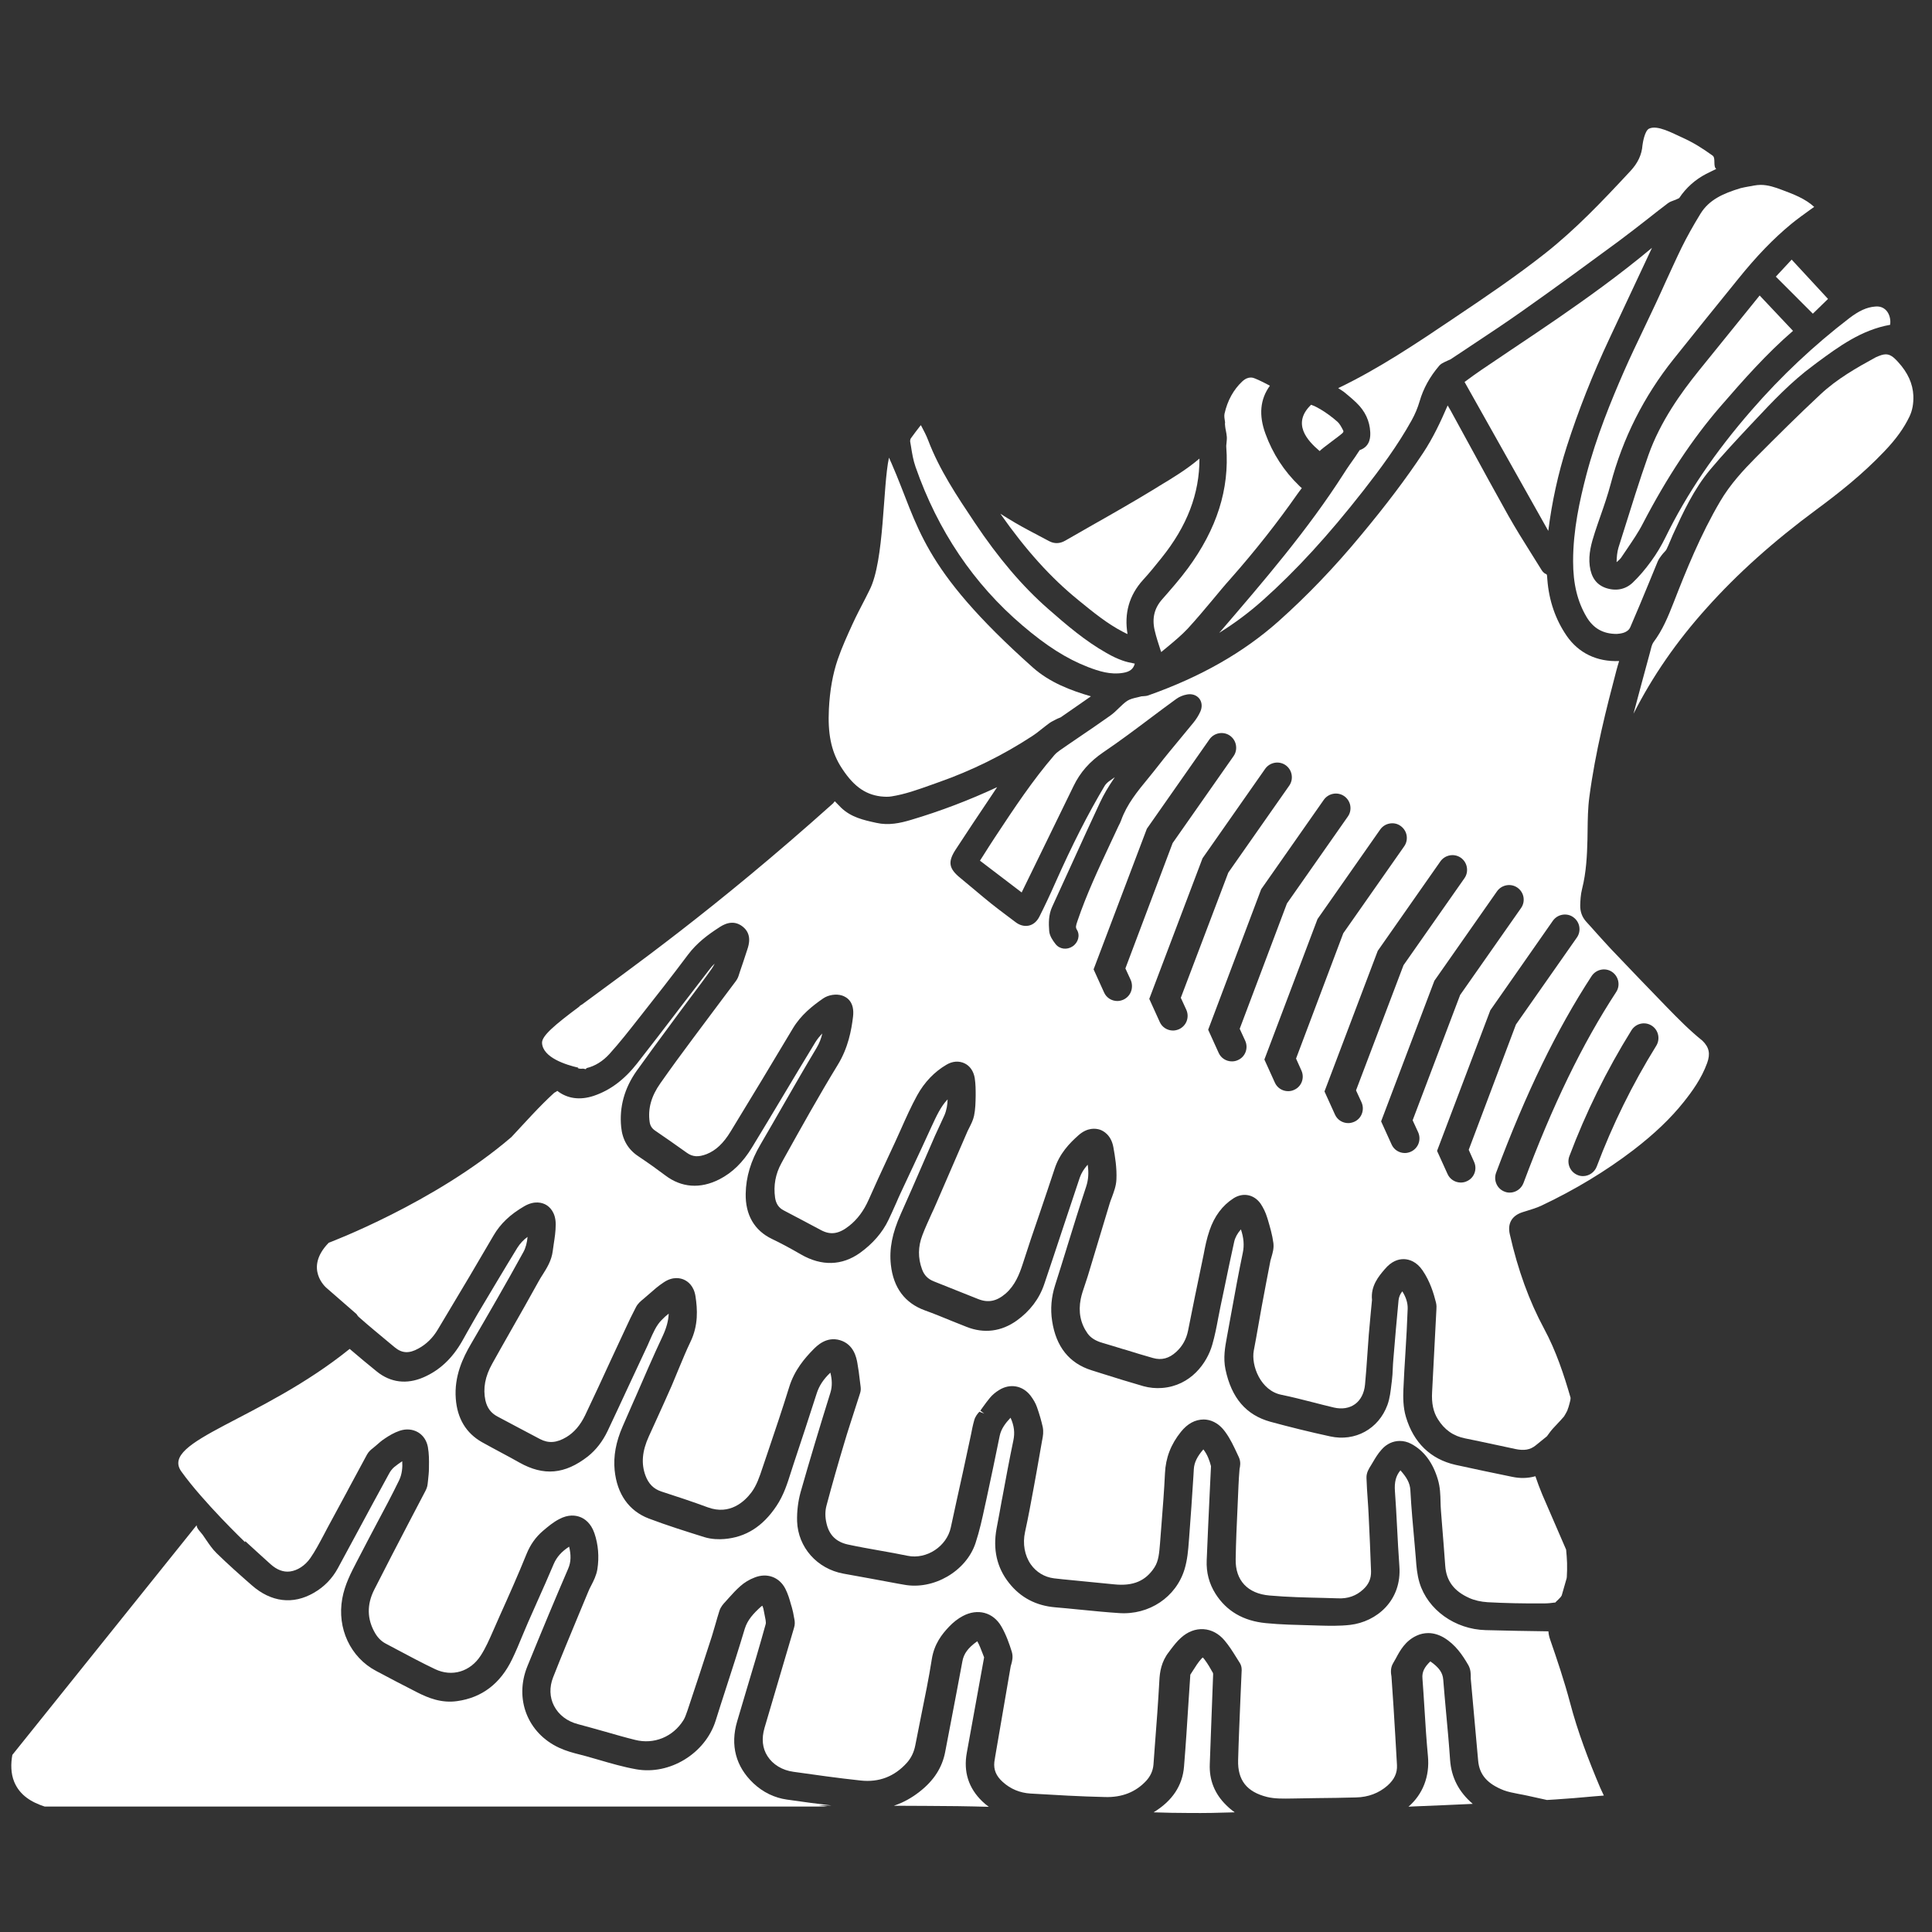 <?xml version="1.0" encoding="utf-8"?>
<!-- Generator: Adobe Illustrator 25.4.1, SVG Export Plug-In . SVG Version: 6.00 Build 0)  -->
<svg version="1.1" id="Layer_1" xmlns="http://www.w3.org/2000/svg" xmlns:xlink="http://www.w3.org/1999/xlink" x="0px" y="0px"
	 viewBox="0 0 144 144" style="enable-background:new 0 0 144 144;" xml:space="preserve">
<rect x="0" y="0" width="144" height="144" fill="#333333" stroke="none"/>
<style type="text/css">
	.st0{fill:#FFFFFF;}
</style>
<g>
	<path class="st0" d="M65.65,59.36c0.29,0.03,0.56,0.04,0.79,0c1.02-0.16,1.96-0.5,2.97-0.86l0.56-0.2c2.42-0.85,4.77-2,6.97-3.44
		c0.26-0.17,0.5-0.36,0.75-0.56c0.17-0.14,0.35-0.27,0.52-0.4c0.14-0.1,0.29-0.17,0.44-0.25l0.12-0.06
		c0.05-0.03,0.11-0.05,0.16-0.07c0.04-0.02,0.09-0.04,0.12-0.05c0.76-0.52,1.51-1.05,2.26-1.57c-1.51-0.44-3.07-1.03-4.33-2.15
		c-8.43-7.52-8.47-10.5-10.52-15.19l-0.2-0.45c-0.47,2.13-0.33,7.68-1.45,9.87L64.5,44.6c-0.33,0.64-0.67,1.28-0.97,1.94
		c-0.38,0.83-0.78,1.71-1.09,2.61c-0.37,1.08-0.59,2.3-0.66,3.72c-0.09,1.79,0.17,3.08,0.84,4.19
		C63.52,58.52,64.42,59.21,65.65,59.36z"/>
	<path class="st0" d="M80.34,44.7l0.12,0.1c1.02,0.83,2.07,1.69,3.25,2.3c0.11,0.06,0.22,0.11,0.33,0.16
		c-0.26-1.54,0.12-2.89,1.15-4.03c0.48-0.52,0.93-1.08,1.37-1.63c1.92-2.38,2.85-4.81,2.84-7.42c-0.94,0.8-1.96,1.42-2.96,2.02
		l-0.37,0.23c-1.54,0.94-3.13,1.85-4.67,2.72c-0.67,0.38-1.34,0.77-2.01,1.15c-0.4,0.23-0.81,0.24-1.2,0.03l-0.72-0.38
		c-0.6-0.32-1.2-0.63-1.78-0.97v0c-0.38-0.22-0.75-0.45-1.13-0.69C76.46,41,78.32,43.06,80.34,44.7z"/>
	<path class="st0" d="M91.32,31.81c0.01,0.1,0.03,0.19,0.05,0.29c0.03,0.16,0.06,0.31,0.07,0.47c0.01,0.14-0.01,0.28-0.02,0.42
		c-0.01,0.12-0.03,0.23-0.02,0.34c0.24,3.13-0.7,6.09-2.87,9.04c-0.6,0.81-1.26,1.56-1.9,2.29c-0.6,0.67-0.78,1.44-0.56,2.35
		c0.11,0.48,0.27,0.95,0.42,1.42c0.02,0.06,0.04,0.11,0.06,0.17c0.15-0.13,0.31-0.26,0.46-0.38c0.52-0.43,1.06-0.88,1.52-1.37
		c0.63-0.69,1.25-1.42,1.84-2.13c0.45-0.54,0.89-1.08,1.36-1.6c1.82-2.06,3.48-4.17,4.95-6.27c0.11-0.16,0.23-0.31,0.35-0.47
		c-0.07-0.06-0.14-0.11-0.2-0.18c-1.13-1.09-1.97-2.39-2.51-3.87c-0.51-1.39-0.4-2.57,0.33-3.58l-0.07-0.04
		c-0.35-0.18-0.69-0.36-1.04-0.5c-0.09-0.04-0.19-0.07-0.32-0.07c-0.18,0-0.39,0.07-0.63,0.29c-0.65,0.61-1.1,1.42-1.32,2.4
		c-0.04,0.18,0,0.4,0.04,0.65C91.29,31.59,91.31,31.7,91.32,31.81z"/>
	<path class="st0" d="M58.65,134.13c-0.93-0.13-1.79-0.55-2.5-1.22c-1.31-1.24-1.73-2.83-1.21-4.6c0.23-0.79,0.47-1.58,0.7-2.36
		c0.49-1.62,0.98-3.27,1.43-4.9c0.04-0.13-0.03-0.45-0.08-0.68c-0.03-0.16-0.06-0.31-0.09-0.46c-0.01-0.05-0.04-0.13-0.08-0.23
		c-0.03,0.02-0.06,0.04-0.09,0.06c-0.59,0.53-1.02,1.01-1.22,1.66c-0.44,1.47-0.91,2.94-1.39,4.41c-0.26,0.81-0.53,1.63-0.78,2.44
		c-0.77,2.45-3.43,4.07-5.93,3.62c-0.95-0.17-1.88-0.44-2.77-0.7c-0.34-0.1-0.66-0.19-0.98-0.28l-0.42-0.11
		c-0.52-0.13-1.04-0.27-1.56-0.51c-2.36-1.09-3.36-3.65-2.37-6.08c1.1-2.7,2.09-5.07,3.03-7.25c0.24-0.54,0.22-1.07,0.08-1.66
		c-0.56,0.36-0.92,0.77-1.14,1.27c-0.4,0.94-0.81,1.88-1.23,2.81c-0.23,0.53-0.47,1.06-0.7,1.58c-0.13,0.31-0.26,0.62-0.39,0.92
		c-0.27,0.65-0.51,1.24-0.79,1.81c-0.87,1.81-2.24,2.86-4.09,3.12c-1.18,0.17-2.18-0.24-3-0.66c-1.02-0.52-2.04-1.05-3.05-1.59
		c-1.91-1.01-2.92-3.17-2.52-5.39c0.19-1.05,0.65-1.92,1.09-2.77l0.23-0.44c0.39-0.76,0.79-1.51,1.19-2.27
		c0.6-1.12,1.19-2.23,1.73-3.34c0.22-0.46,0.26-0.98,0.23-1.42c-0.22,0.15-0.42,0.29-0.6,0.44c-0.14,0.12-0.29,0.3-0.41,0.54
		c-0.8,1.46-1.59,2.92-2.38,4.39l-1.41,2.61c-0.42,0.77-1.02,1.39-1.79,1.83c-1.55,0.9-3.19,0.7-4.63-0.57
		c-0.87-0.76-1.76-1.55-2.61-2.38c-0.33-0.32-0.58-0.7-0.8-1.02c-0.1-0.15-0.17-0.25-0.24-0.35c-0.16-0.22-0.45-0.47-0.45-0.71
		c0,0,0,0.01-0.01,0.01l0.01-0.02l-0.26,0.32c-0.02,0.03-0.05,0.06-0.07,0.09L0.92,130.8c-0.12,0.66-0.12,1.38,0.14,2.01
		c0.42,1.01,1.29,1.52,2.27,1.84h58.36L61,134.56c0.33,0,0.65,0.01,0.98,0.01C60.93,134.45,59.85,134.3,58.65,134.13z"/>
	<path class="st0" d="M90.17,131.48l0.1-2.71c0.05-1.33,0.1-2.65,0.15-3.98c0-0.05-0.01-0.08-0.01-0.09
		c-0.18-0.33-0.39-0.69-0.63-1.01c-0.05-0.07-0.1-0.12-0.13-0.15c-0.03,0.02-0.07,0.05-0.11,0.1c-0.23,0.25-0.43,0.57-0.64,0.9
		l-0.18,0.28l-0.14,2.11c-0.1,1.58-0.2,3.16-0.33,4.74c-0.11,1.41-0.87,2.56-2.27,3.41c0.87,0.03,1.77,0.05,2.69,0.05
		c1.11,0.01,2.2-0.01,3.36-0.05c-0.23-0.16-0.44-0.34-0.64-0.54C90.54,133.71,90.12,132.68,90.17,131.48z"/>
	<path class="st0" d="M72.06,130.64l1.29-7.11l-0.1-0.26c-0.13-0.34-0.25-0.66-0.41-0.94c-0.69,0.49-1.01,0.93-1.11,1.5
		c-0.29,1.55-0.58,3.1-0.88,4.65l-0.4,2.09c-0.22,1.17-0.85,2.15-1.92,2.98c-0.61,0.48-1.25,0.82-1.91,1.04
		c1.59,0.01,3.17,0.01,4.76,0.03c0.77,0.01,1.55,0.03,2.32,0.05c-0.17-0.12-0.33-0.26-0.48-0.4
		C72.19,133.28,71.8,132.06,72.06,130.64z"/>
	<path class="st0" d="M108.08,131.16c-0.08-1.18-0.19-2.37-0.3-3.55c-0.07-0.81-0.15-1.62-0.21-2.42c-0.04-0.52-0.31-0.9-0.96-1.36
		c-0.45,0.43-0.63,0.8-0.59,1.26c0.06,0.75,0.1,1.49,0.15,2.24c0.07,1.19,0.15,2.39,0.26,3.57c0.14,1.5-0.38,2.83-1.45,3.76
		l0.4-0.02c1.46-0.06,2.93-0.12,4.39-0.19C108.73,133.56,108.17,132.48,108.08,131.16z"/>
	<path class="st0" d="M131.15,22.03l-1.27,1.57c-1.1,1.36-2.2,2.72-3.3,4.08c-1.26,1.57-2.82,3.71-3.72,6.25
		c-0.68,1.92-1.29,3.9-1.89,5.81l-0.34,1.08c-0.1,0.33-0.13,0.71-0.14,1.08c0.17-0.14,0.31-0.27,0.39-0.41l0.4-0.59
		c0.41-0.61,0.84-1.23,1.17-1.88c1.8-3.46,3.69-6.3,5.75-8.69c1.74-2.01,3.46-3.96,5.44-5.67l-2.49-2.64
		C131.15,22.02,131.15,22.03,131.15,22.03z"/>
	<polygon class="st0" points="136.25,22.28 133.54,19.35 132.36,20.62 135.12,23.38 	"/>
	<path class="st0" d="M101.1,30.02c0.65,0.62,0.99,1.36,1.03,2.19c0.01,0.26,0.05,1.06-0.79,1.34l-0.33,0.5
		c-0.29,0.41-0.59,0.83-0.86,1.26c-2.68,4.19-5.96,8-9.12,11.68l-0.1,0.11c-0.02,0.03-0.04,0.05-0.06,0.07
		c1.19-0.74,2.25-1.54,3.24-2.42c2.5-2.23,4.89-4.84,7.52-8.2c1.24-1.59,2.53-3.32,3.59-5.23c0.25-0.45,0.45-0.93,0.59-1.41
		c0.28-0.96,0.76-1.83,1.46-2.65c0.12-0.14,0.27-0.21,0.39-0.27c0.14-0.07,0.21-0.1,0.28-0.13c0.07-0.03,0.13-0.05,0.18-0.08
		l1.49-0.99c1.28-0.85,2.6-1.72,3.87-2.62c2.57-1.81,5.07-3.65,7.19-5.21c0.74-0.55,1.47-1.12,2.2-1.69
		c0.47-0.37,0.95-0.75,1.43-1.11c0.14-0.11,0.31-0.17,0.45-0.22c0.06-0.02,0.12-0.04,0.18-0.07l0.11-0.05
		c0.04-0.02,0.1-0.04,0.12-0.06c0.51-0.77,1.2-1.38,2.01-1.8c0.24-0.12,0.48-0.24,0.75-0.37c-0.26-0.18-0.02-0.81-0.27-0.99
		c-0.79-0.57-1.43-0.97-2.29-1.36c-0.7-0.31-1.83-0.95-2.45-0.65c-0.33,0.16-0.47,1.08-0.49,1.24c-0.05,0.69-0.34,1.32-0.9,1.92
		c-2.13,2.29-4.07,4.33-6.36,6.14c-2.16,1.7-4.46,3.26-6.7,4.76l-0.16,0.11c-2.72,1.83-5.53,3.72-8.56,5.17
		c0.15,0.09,0.3,0.19,0.44,0.29C100.5,29.48,100.82,29.75,101.1,30.02z"/>
	<path class="st0" d="M98.36,33.62c0.18-0.21,1.5-1.14,1.7-1.34c0.09-0.09,0.08-0.14,0.05-0.2c-0.14-0.28-0.27-0.51-0.43-0.65
		c-0.42-0.37-0.85-0.68-1.27-0.93h0c-0.22-0.13-0.45-0.25-0.69-0.33C96.29,31.55,97.4,32.81,98.36,33.62z"/>
	<path class="st0" d="M123.13,18.47c-2.45,2.05-5,3.86-7,5.24c-1.14,0.79-2.3,1.56-3.46,2.34c-0.75,0.5-1.49,1-2.24,1.51
		c-0.37,0.25-0.74,0.52-1.08,0.77l-0.19,0.14l6.24,11.1c0.27-2.15,0.73-4.26,1.38-6.29c0.86-2.68,1.93-5.39,3.19-8.07
		C121.03,22.96,122.08,20.72,123.13,18.47z"/>
	<path class="st0" d="M68.24,34.8c1.66,4.76,4.34,8.73,7.97,11.82c1.78,1.52,3.29,2.48,4.89,3.1c0.81,0.31,1.68,0.59,2.61,0.43
		c0.5-0.08,0.77-0.29,0.87-0.69c-0.02,0-0.04-0.01-0.06-0.01c-0.3-0.06-0.59-0.12-0.86-0.22c-0.37-0.13-0.76-0.31-1.19-0.56
		c-1.59-0.9-2.96-2.07-4.35-3.29c-1.92-1.68-3.71-3.79-5.48-6.44c-1.31-1.96-2.63-3.93-3.47-6.15c-0.13-0.34-0.31-0.68-0.5-1.04
		c-0.01-0.02-0.02-0.04-0.04-0.06c-0.26,0.34-0.51,0.65-0.74,0.98c-0.04,0.06-0.06,0.18-0.05,0.25l0.06,0.35
		C67.98,33.79,68.07,34.32,68.24,34.8z"/>
	<path class="st0" d="M141.48,26.99c-0.36-0.4-0.61-0.58-0.93-0.58c-0.2,0-0.43,0.08-0.74,0.22c-1.43,0.78-2.89,1.61-4.12,2.76
		c-1.65,1.54-3.24,3.12-4.86,4.75c-0.87,0.88-1.87,1.95-2.62,3.23c-1.46,2.48-2.55,5.18-3.46,7.52c-0.43,1.1-0.84,2.09-1.52,2.99
		c-0.05,0.07-0.09,0.17-0.13,0.29l-0.12,0.46c-0.41,1.52-0.83,3.05-1.23,4.57c1.41-2.78,3.2-5.38,5.46-7.89
		c2.29-2.56,4.97-4.96,8.19-7.34c1.57-1.16,3.4-2.59,5.04-4.32c0.9-0.94,1.47-1.75,1.88-2.6c0.22-0.46,0.31-0.97,0.29-1.56
		C142.57,28.6,142.2,27.78,141.48,26.99z"/>
	<path class="st0" d="M126.75,15.92c-0.57,0.93-1.03,1.76-1.41,2.53c-0.41,0.84-0.79,1.69-1.18,2.53c-0.24,0.54-0.49,1.08-0.74,1.62
		c-0.29,0.62-0.59,1.24-0.88,1.86c-0.51,1.07-1.04,2.17-1.52,3.27c-0.9,2.06-2.03,4.79-2.79,7.69c-0.48,1.85-0.98,4.06-0.98,6.41
		c0,1.68,0.32,3,1,4.15c0.51,0.86,1.24,1.27,2.25,1.27c0.26-0.02,0.83-0.06,1.02-0.52c0.47-1.08,0.92-2.17,1.37-3.26
		c0.22-0.54,0.45-1.09,0.67-1.63c0.08-0.18,0.19-0.33,0.3-0.47c0.07-0.09,0.13-0.16,0.19-0.22c0.07-0.07,0.13-0.14,0.16-0.2
		c0.1-0.2,0.19-0.42,0.28-0.63c0.07-0.16,0.13-0.31,0.2-0.47c0.76-1.66,1.55-3.38,2.78-4.85c0.94-1.12,1.94-2.19,2.96-3.28
		l0.34-0.36c1.35-1.44,2.75-2.92,4.38-4.12l0.25-0.19c1.64-1.21,3.33-2.46,5.48-2.84c0.06-0.39-0.05-0.8-0.28-1.06
		c-0.21-0.23-0.49-0.34-0.85-0.3c-0.62,0.05-1.2,0.32-1.92,0.87c-2.62,2.01-5.06,4.3-7.25,6.82c-2.74,3.14-4.85,6.25-6.45,9.52
		c-0.3,0.61-0.65,1.2-1.05,1.75c-0.47,0.65-0.93,1.18-1.39,1.62c-0.55,0.52-1.28,0.65-2.04,0.38c-0.67-0.25-1.05-0.78-1.16-1.63
		c-0.11-0.87,0.12-1.69,0.39-2.52c0.13-0.41,0.28-0.82,0.42-1.23c0.27-0.77,0.54-1.56,0.75-2.35c0.9-3.42,2.48-6.54,4.67-9.29
		c1.6-2,3.2-3.99,4.81-5.97c1.4-1.74,2.66-3.04,3.97-4.12c0.45-0.37,0.94-0.72,1.41-1.06c0.1-0.07,0.21-0.15,0.31-0.22
		c-0.69-0.63-1.56-0.95-2.41-1.27c-0.5-0.19-1.03-0.37-1.58-0.37c-0.16,0-0.33,0.02-0.5,0.05c-0.13,0.03-0.26,0.05-0.39,0.07
		c-0.2,0.04-0.4,0.07-0.59,0.12h0C128.42,14.42,127.39,14.89,126.75,15.92z"/>
	<path class="st0" d="M124.24,75.07c-1.4-1.44-2.79-2.89-4.17-4.34c-0.35-0.37-0.69-0.76-1.04-1.14c-0.27-0.3-0.53-0.6-0.8-0.89
		c-0.31-0.34-0.46-0.75-0.45-1.23c0.01-0.34,0.03-0.79,0.14-1.22c0.31-1.22,0.37-2.49,0.4-3.68l0.01-0.68
		c0.01-0.81,0.02-1.66,0.13-2.48c0.44-3.36,1.28-6.64,2.02-9.45c0.06-0.23,0.13-0.46,0.2-0.69c-1.65,0.07-3.02-0.59-3.91-1.88
		c-0.83-1.21-1.32-2.62-1.44-4.19l-0.01-0.13c-0.01-0.25-0.03-0.26-0.1-0.29c-0.2-0.08-0.3-0.26-0.38-0.39
		c-0.25-0.41-0.49-0.79-0.73-1.17c-0.57-0.9-1.15-1.84-1.69-2.79c-0.98-1.75-1.94-3.51-2.9-5.27c-0.47-0.86-0.94-1.72-1.41-2.58
		c-0.07-0.12-0.14-0.24-0.21-0.36c-0.53,1.23-1.09,2.42-1.83,3.54c-1.26,1.9-2.73,3.85-4.62,6.12c-2.01,2.43-4.03,4.53-6.16,6.43
		c-2.62,2.33-5.8,4.14-9.7,5.52c-0.13,0.05-0.26,0.05-0.36,0.06c-0.06,0-0.11,0.01-0.15,0.01c-0.11,0.03-0.22,0.05-0.32,0.08
		c-0.28,0.06-0.54,0.13-0.73,0.25c-0.22,0.14-0.42,0.34-0.63,0.54c-0.2,0.2-0.41,0.4-0.65,0.57c-0.8,0.57-1.61,1.12-2.42,1.67
		c-0.45,0.31-0.9,0.61-1.34,0.92c-0.16,0.11-0.31,0.24-0.42,0.37c-1.6,1.86-2.95,3.89-4.44,6.15c-0.28,0.43-0.56,0.86-0.84,1.31
		l-0.25,0.39l3.11,2.37c0.03-0.06,0.05-0.12,0.08-0.17l1.24-2.54c0.85-1.74,1.7-3.49,2.55-5.23c0.49-1.01,1.19-1.81,2.2-2.5
		c1.23-0.83,2.44-1.74,3.61-2.62c0.61-0.46,1.23-0.92,1.85-1.37c0.22-0.16,0.51-0.28,0.81-0.33c0.36-0.06,0.69,0.05,0.9,0.31
		c0.2,0.26,0.23,0.62,0.08,0.96c-0.13,0.29-0.3,0.56-0.5,0.81c-0.34,0.42-0.69,0.83-1.03,1.25c-0.54,0.65-1.08,1.3-1.6,1.97
		c-0.23,0.3-0.48,0.6-0.72,0.9c-0.84,1.02-1.63,1.98-2.06,3.19c-0.05,0.14-0.12,0.28-0.19,0.41l-0.65,1.39
		c-0.86,1.84-1.75,3.74-2.41,5.69c-0.13,0.37-0.15,0.48-0.05,0.65c0.26,0.41,0.11,0.97-0.32,1.25c-0.42,0.28-0.97,0.21-1.27-0.18
		c-0.22-0.28-0.44-0.61-0.47-0.97c-0.04-0.56-0.06-1.2,0.23-1.82c0.52-1.13,1.03-2.26,1.55-3.39c0.66-1.45,1.32-2.9,2-4.35
		c0.28-0.6,0.63-1.2,1.07-1.84c0.01-0.02,0.03-0.04,0.04-0.06c-0.15,0.1-0.29,0.21-0.44,0.31c-0.13,0.1-0.25,0.22-0.32,0.34
		c-1.25,2.1-2.41,4.38-3.66,7.19c-0.42,0.95-0.81,1.78-1.2,2.55c-0.18,0.36-0.46,0.6-0.79,0.67c-0.33,0.07-0.68-0.02-0.99-0.26
		c-0.23-0.18-0.46-0.35-0.69-0.52c-0.38-0.28-0.75-0.57-1.12-0.86c-0.43-0.35-0.86-0.7-1.28-1.06c-0.34-0.28-0.67-0.56-1.01-0.84
		c-0.88-0.71-0.96-1.21-0.36-2.13c0.83-1.28,1.68-2.54,2.53-3.81l0.56-0.84c-2.08,0.97-4.23,1.79-6.42,2.44
		c-0.8,0.24-1.67,0.43-2.59,0.22c-0.97-0.21-1.88-0.42-2.62-1.13c-0.16-0.16-0.31-0.32-0.47-0.48l-0.13,0.16
		c-8.92,7.99-15.27,12.43-18.71,14.99c-0.05,0.03-0.11,0.06-0.16,0.1c-0.01,0.01-0.03,0.03-0.05,0.06c-1.85,1.38-2.8,2.19-2.77,2.71
		c0.06,1.09,1.79,1.63,2.71,1.84c-0.02,0.01-0.04,0.02-0.05,0.03c0.1,0.05,0.24,0.06,0.4,0.04c0.12,0.02,0.2,0.04,0.2,0.04
		l0.06-0.08c0.63-0.15,1.21-0.51,1.71-1.06c0.76-0.84,1.47-1.75,2.17-2.64l0.19-0.24c1.06-1.34,2.29-2.91,3.48-4.5
		c0.68-0.91,1.54-1.53,2.28-2.01c0.31-0.21,1.05-0.69,1.8-0.1c0.72,0.56,0.46,1.37,0.36,1.68c-0.19,0.59-0.37,1.13-0.56,1.68
		l-0.11,0.34c-0.05,0.14-0.12,0.27-0.22,0.4l-1.05,1.4c-0.7,0.93-1.4,1.87-2.1,2.81c-0.83,1.11-1.65,2.23-2.45,3.37
		c-0.68,0.96-0.94,1.9-0.8,2.88c0.04,0.28,0.16,0.47,0.38,0.63c0.8,0.55,1.6,1.1,2.39,1.67c0.43,0.31,0.86,0.34,1.48,0.1
		c0.68-0.27,1.25-0.8,1.79-1.69c1.56-2.55,3.1-5.11,4.63-7.67c0.6-1.01,1.48-1.7,2.26-2.24c0.39-0.27,0.97-0.36,1.41-0.22
		c0.36,0.12,0.95,0.47,0.82,1.58c-0.12,1-0.36,2.32-1.14,3.59c-1.4,2.29-2.73,4.68-4.01,6.98l-0.18,0.33
		c-0.45,0.81-0.61,1.68-0.48,2.59c0.07,0.46,0.28,0.76,0.65,0.95c0.92,0.48,1.84,0.97,2.76,1.46c0.72,0.39,1.34,0.3,2.11-0.31
		c0.61-0.48,1.09-1.12,1.46-1.96c0.46-1.04,0.93-2.06,1.41-3.09l0.54-1.16c0.14-0.31,0.29-0.63,0.43-0.95
		c0.4-0.9,0.78-1.75,1.23-2.57c0.54-0.98,1.29-1.76,2.18-2.28c0.45-0.27,0.93-0.3,1.34-0.11c0.41,0.19,0.68,0.58,0.77,1.1
		c0.07,0.45,0.07,0.9,0.07,1.32c-0.01,0.54-0.02,1.01-0.12,1.49c-0.07,0.33-0.22,0.62-0.34,0.86c-0.06,0.11-0.1,0.2-0.14,0.28
		l-2.33,5.38c-0.12,0.28-0.24,0.55-0.37,0.82c-0.23,0.52-0.47,1.03-0.67,1.56c-0.33,0.85-0.34,1.7-0.03,2.54
		c0.16,0.45,0.45,0.74,0.89,0.91c0.69,0.27,1.39,0.55,2.08,0.83l1.23,0.49c0.74,0.29,1.37,0.16,2.04-0.42
		c0.69-0.6,1.02-1.44,1.26-2.18c0.4-1.25,0.82-2.5,1.25-3.74c0.38-1.12,0.76-2.24,1.13-3.36c0.37-1.15,1.11-1.92,1.79-2.52
		c0.67-0.59,1.28-0.51,1.59-0.41c0.24,0.08,0.83,0.38,1,1.29c0.13,0.72,0.27,1.56,0.23,2.42c-0.02,0.49-0.19,0.92-0.33,1.31
		c-0.07,0.18-0.12,0.31-0.16,0.44l-1.64,5.44c-0.06,0.2-0.13,0.4-0.2,0.61c-0.14,0.41-0.26,0.76-0.33,1.11
		c-0.19,0.96-0.02,1.82,0.51,2.57c0.24,0.33,0.6,0.56,1.17,0.72c0.49,0.14,0.97,0.29,1.46,0.44l0.15,0.04
		c0.7,0.22,1.39,0.43,2.1,0.63c0.64,0.18,1.2,0.03,1.73-0.46c0.46-0.42,0.75-0.94,0.88-1.58c0.34-1.72,0.69-3.43,1.05-5.14
		l0.11-0.53c0.11-0.59,0.23-1.19,0.44-1.8c0.36-1.06,0.96-1.86,1.78-2.39c0.71-0.46,1.54-0.3,2.03,0.4c0.2,0.3,0.37,0.65,0.48,1.01
		l0.06,0.19c0.16,0.55,0.33,1.12,0.41,1.73c0.05,0.4-0.06,0.75-0.14,1.03c-0.03,0.1-0.06,0.19-0.08,0.28
		c-0.22,1.14-0.44,2.28-0.65,3.42c-0.08,0.45-0.16,0.9-0.24,1.35c-0.12,0.69-0.23,1.31-0.35,1.93c-0.21,1.11,0.5,2.99,2.06,3.3
		c0.78,0.16,1.57,0.36,2.27,0.54c0.54,0.14,1.09,0.28,1.64,0.41c0.6,0.14,1.15,0.05,1.57-0.25c0.42-0.3,0.69-0.82,0.75-1.46
		c0.07-0.73,0.12-1.45,0.17-2.18c0.04-0.55,0.07-1.05,0.11-1.54c0.05-0.55,0.1-1.11,0.15-1.66l0.09-0.93
		c-0.11-1.04,0.5-1.77,0.95-2.29c0.51-0.61,1.02-0.75,1.38-0.75c0.03,0,0.06,0,0.09,0c0.36,0.02,0.9,0.18,1.35,0.84
		c0.56,0.82,0.83,1.72,1,2.4c0.05,0.21,0.04,0.39,0.03,0.52l-0.09,1.73c-0.08,1.47-0.15,2.94-0.23,4.41
		c-0.05,0.84,0.09,1.49,0.43,2.03c0.49,0.79,1.16,1.26,2.04,1.43c0.73,0.15,1.46,0.3,2.19,0.46l0.24,0.05
		c0.43,0.09,0.86,0.19,1.3,0.28c0.66,0.14,1.11,0.06,1.51-0.26l0.85-0.69c0.14-0.19,0.27-0.38,0.44-0.57
		c0.19-0.21,0.38-0.41,0.57-0.61c0.08-0.09,0.15-0.17,0.23-0.26c0.01-0.01,0.01-0.01,0.02-0.02c0.02-0.03,0.04-0.05,0.05-0.08
		c0.08-0.12,0.14-0.25,0.21-0.38c0.02-0.08,0.05-0.15,0.08-0.23c0.05-0.17,0.1-0.34,0.14-0.52c0.01-0.05,0.02-0.12,0.02-0.2
		c-0.49-1.7-1.08-3.49-1.97-5.14c-1.11-2.06-1.95-4.36-2.56-7.05c-0.18-0.8,0.15-1.38,0.95-1.64l0.29-0.09
		c0.39-0.12,0.75-0.23,1.1-0.39c2.52-1.19,4.83-2.59,6.87-4.15c1.55-1.19,2.78-2.36,3.75-3.58c0.63-0.79,1.33-1.75,1.75-2.91
		c0.25-0.69,0.15-1.17-0.35-1.66C125.91,76.78,125.08,75.93,124.24,75.07z M84.3,73.9c-0.1,0.27-0.31,0.49-0.57,0.61
		c-0.14,0.06-0.29,0.1-0.45,0.1c-0.43,0-0.82-0.25-0.99-0.64l-0.78-1.72l3.97-10.48l4.67-6.67c0.35-0.49,1.03-0.61,1.52-0.27
		c0.24,0.17,0.4,0.42,0.45,0.71c0.05,0.29-0.01,0.58-0.18,0.82l-4.54,6.48l-3.52,9.34l0.41,0.89C84.39,73.33,84.4,73.63,84.3,73.9z
		 M88.01,74.37l0.41,0.89c0.12,0.27,0.13,0.56,0.03,0.84c-0.1,0.27-0.31,0.49-0.57,0.61c-0.14,0.06-0.29,0.1-0.45,0.1
		c-0.43,0-0.82-0.25-0.99-0.64l-0.78-1.72l3.97-10.48l4.67-6.67c0.35-0.49,1.03-0.61,1.52-0.27c0.24,0.17,0.4,0.42,0.45,0.71
		c0.05,0.29-0.01,0.58-0.18,0.82l-4.54,6.48L88.01,74.37z M92.4,76.68l0.41,0.89c0.25,0.55,0.01,1.2-0.54,1.44
		c-0.14,0.07-0.3,0.1-0.45,0.1c-0.43,0-0.82-0.25-0.99-0.64l-0.78-1.72L94,66.28l4.67-6.67c0.35-0.49,1.03-0.61,1.52-0.27
		c0.24,0.17,0.4,0.42,0.45,0.7c0.05,0.29-0.01,0.58-0.18,0.82l-4.54,6.48L92.4,76.68z M97,79.79c0.25,0.55,0.01,1.2-0.54,1.44
		c-0.14,0.07-0.3,0.1-0.45,0.1c-0.43,0-0.82-0.25-0.99-0.64l-0.78-1.72L98.2,68.5l4.67-6.67c0.17-0.24,0.42-0.4,0.71-0.45
		c0.29-0.05,0.58,0.01,0.81,0.18c0.24,0.17,0.4,0.42,0.45,0.7c0.05,0.29-0.01,0.58-0.18,0.82l-4.54,6.48l-3.52,9.34L97,79.79z
		 M101.07,81.27l0.41,0.89c0.12,0.27,0.13,0.56,0.03,0.84c-0.1,0.27-0.3,0.49-0.57,0.61c-0.14,0.06-0.29,0.1-0.45,0.1
		c-0.43,0-0.82-0.25-0.99-0.64l-0.78-1.72l3.97-10.48l4.67-6.67c0.35-0.49,1.03-0.61,1.52-0.27c0.24,0.17,0.4,0.42,0.45,0.71
		c0.05,0.29-0.01,0.58-0.18,0.82l-4.54,6.48L101.07,81.27z M105.29,83.5l0.41,0.89c0.12,0.27,0.13,0.56,0.03,0.84
		c-0.1,0.27-0.31,0.49-0.57,0.61c-0.14,0.06-0.29,0.1-0.45,0.1c-0.43,0-0.82-0.25-0.99-0.64l-0.78-1.72l3.97-10.48l4.67-6.67
		c0.35-0.49,1.03-0.61,1.52-0.27c0.24,0.17,0.4,0.42,0.45,0.7c0.05,0.29-0.01,0.58-0.18,0.82l-4.54,6.48L105.29,83.5z M109.87,86.6
		c0.25,0.55,0.01,1.2-0.54,1.44c-0.14,0.07-0.3,0.1-0.45,0.1c-0.43,0-0.82-0.25-0.99-0.64l-0.78-1.72l3.97-10.48l4.66-6.67
		c0.17-0.24,0.42-0.4,0.71-0.45c0.28-0.05,0.58,0.01,0.81,0.18c0.24,0.17,0.4,0.42,0.45,0.7c0.05,0.29-0.01,0.58-0.18,0.82
		l-4.54,6.48l-3.52,9.34L109.87,86.6z M113.55,88.18c-0.16,0.42-0.57,0.71-1.02,0.71c-0.13,0-0.26-0.02-0.38-0.07
		c-0.27-0.1-0.49-0.3-0.61-0.57c-0.12-0.27-0.13-0.56-0.03-0.84c2.24-5.98,4.5-10.64,7.12-14.66c0.33-0.5,1.01-0.65,1.51-0.32
		c0.5,0.33,0.65,1.01,0.32,1.51C117.92,77.83,115.73,82.35,113.55,88.18z M123.45,77.94c-1.78,2.87-3.27,5.9-4.44,9.01
		c-0.16,0.42-0.57,0.71-1.02,0.71c-0.13,0-0.26-0.02-0.38-0.07h0c-0.56-0.21-0.85-0.84-0.64-1.41c1.22-3.24,2.77-6.4,4.63-9.39
		c0.32-0.51,0.99-0.67,1.5-0.35C123.61,76.76,123.76,77.43,123.45,77.94z"/>
	<path class="st0" d="M117.02,126.9c-0.43-1.62-0.97-3.22-1.49-4.72c-0.07-0.21-0.11-0.4-0.12-0.59c-1.61-0.02-3.15-0.05-4.68-0.09
		c-2.29-0.06-4.32-1.52-4.93-3.54c-0.18-0.6-0.23-1.21-0.27-1.79l-0.09-1.05c-0.12-1.35-0.25-2.71-0.32-4.05
		c-0.03-0.56-0.3-0.98-0.74-1.48c-0.34,0.41-0.46,0.88-0.41,1.56c0.07,0.9,0.11,1.79,0.16,2.69c0.05,0.96,0.1,1.92,0.17,2.88
		c0.2,2.58-1.7,4.16-3.67,4.39c-0.79,0.09-1.59,0.07-2.3,0.05l-0.66-0.02c-1.08-0.03-2.2-0.05-3.31-0.16
		c-1.69-0.16-2.95-0.9-3.77-2.2c-0.47-0.75-0.69-1.58-0.65-2.49c0.07-1.65,0.14-3.29,0.22-4.94l0.1-2.07
		c-0.1-0.39-0.26-0.86-0.57-1.25c-0.46,0.53-0.68,0.98-0.71,1.47l-0.03,0.52c-0.1,1.55-0.2,3.07-0.32,4.6l-0.02,0.25
		c-0.05,0.69-0.11,1.39-0.32,2.09c-0.63,2.08-2.64,3.43-4.89,3.27c-0.92-0.06-1.83-0.15-2.74-0.24l-0.21-0.02
		c-0.6-0.06-1.2-0.12-1.81-0.17c-1.41-0.12-2.57-0.72-3.43-1.81c-0.91-1.14-1.22-2.51-0.93-4.07c0.14-0.72,0.27-1.45,0.4-2.17
		l0.02-0.09c0.26-1.41,0.53-2.87,0.83-4.3c0.12-0.57,0.06-1.09-0.21-1.69c-0.37,0.39-0.7,0.82-0.81,1.35
		c-0.32,1.58-0.65,3.16-0.99,4.73l-0.12,0.54c-0.19,0.89-0.39,1.81-0.69,2.72c-0.69,2.1-3.14,3.53-5.36,3.1l-0.4-0.07
		c-1.36-0.25-2.73-0.51-4.09-0.75c-1.96-0.36-3.38-1.96-3.45-3.9c-0.02-0.73,0.07-1.48,0.26-2.17c0.67-2.36,1.4-4.78,2.22-7.41
		c0.16-0.51,0.12-1.01,0-1.5c-0.51,0.48-0.83,0.97-1.01,1.52c-0.57,1.78-1.15,3.54-1.74,5.31l-0.18,0.56
		c-0.27,0.85-0.54,1.73-1.09,2.55c-1.02,1.53-2.29,2.33-3.89,2.46c-0.37,0.03-0.93,0.03-1.48-0.14c-1.37-0.43-2.78-0.87-4.15-1.39
		c-1.48-0.57-2.36-1.82-2.54-3.6c-0.1-1.04,0.09-2.1,0.6-3.27c0.27-0.61,0.53-1.22,0.8-1.83l0.13-0.29c0.63-1.45,1.34-3.1,2.07-4.65
		c0.26-0.57,0.41-1.1,0.43-1.63c-0.18,0.14-0.36,0.3-0.53,0.48c-0.4,0.4-0.64,0.97-0.9,1.56c-0.1,0.23-0.18,0.42-0.27,0.6
		c-0.43,0.92-0.86,1.84-1.29,2.76c-0.52,1.12-1.04,2.24-1.57,3.36c-0.37,0.77-0.86,1.4-1.46,1.88c-1.72,1.34-3.29,1.48-5.11,0.46
		c-0.42-0.24-0.85-0.47-1.28-0.7c-0.5-0.27-1.01-0.54-1.51-0.82c-1.18-0.67-1.84-1.76-1.95-3.24c-0.13-1.68,0.54-3.07,1.14-4.09
		c1.31-2.25,2.64-4.54,3.9-6.84c0.17-0.31,0.27-0.69,0.31-1.13c-0.32,0.23-0.56,0.5-0.76,0.81c-1,1.63-1.97,3.27-2.95,4.91
		c-0.23,0.39-0.45,0.79-0.68,1.19l-0.07,0.12c-0.14,0.25-0.28,0.5-0.42,0.75c-0.74,1.29-1.68,2.17-2.88,2.69
		c-1.25,0.54-2.45,0.39-3.47-0.43c-0.66-0.53-1.35-1.11-2.03-1.69c-6.59,5.32-14.17,6.85-12.55,9.13c1.63,2.28,4.75,5.27,4.75,5.27
		l0.02-0.07c0.56,0.51,1.12,1.03,1.69,1.54l0.2,0.18c0.47,0.42,0.95,0.6,1.44,0.54c0.56-0.07,1.13-0.44,1.52-1
		c0.36-0.52,0.66-1.09,0.98-1.69l0.3-0.57c0.48-0.89,0.97-1.79,1.45-2.68l0.12-0.23c0.46-0.85,0.91-1.69,1.37-2.54
		c0.13-0.24,0.32-0.39,0.44-0.48l0.25-0.21c0.2-0.18,0.41-0.36,0.64-0.51c0.31-0.21,0.69-0.44,1.11-0.58
		c0.48-0.16,0.96-0.12,1.36,0.11c0.39,0.23,0.65,0.62,0.74,1.1c0.09,0.51,0.09,1,0.08,1.47l0,0.11c0,0.31-0.04,0.62-0.07,0.93
		l-0.03,0.26c-0.02,0.21-0.1,0.38-0.16,0.5l-1.23,2.35c-0.87,1.67-1.74,3.34-2.59,5.02c-0.56,1.11-0.54,2.2,0.07,3.24
		c0.2,0.34,0.46,0.6,0.78,0.77l0.81,0.43c0.94,0.5,1.91,1.02,2.88,1.48c1.26,0.6,2.63,0.19,3.41-1.03c0.36-0.56,0.63-1.18,0.92-1.84
		l0.48-1.09c0.68-1.51,1.38-3.08,2.01-4.64c0.28-0.68,0.67-1.24,1.22-1.71c0.4-0.34,0.76-0.64,1.2-0.87
		c0.69-0.37,1.23-0.29,1.57-0.16c0.34,0.13,0.8,0.45,1.06,1.2c0.29,0.84,0.37,1.78,0.22,2.71c-0.08,0.46-0.28,0.85-0.46,1.2
		c-0.08,0.16-0.16,0.3-0.21,0.44l-0.67,1.61c-0.66,1.6-1.33,3.19-1.96,4.8c-0.28,0.72-0.26,1.47,0.07,2.11
		c0.35,0.68,0.98,1.16,1.79,1.37c0.69,0.18,1.37,0.38,2.06,0.57c0.73,0.21,1.46,0.42,2.19,0.6c1.41,0.36,2.83-0.22,3.61-1.47
		c0.12-0.19,0.2-0.44,0.3-0.72c0.62-1.84,1.22-3.69,1.82-5.54c0.09-0.29,0.18-0.59,0.26-0.88c0.1-0.34,0.19-0.68,0.3-1.01
		c0.1-0.31,0.31-0.53,0.44-0.67l0.26-0.29c0.25-0.28,0.54-0.6,0.86-0.88c0.29-0.26,0.66-0.49,1.06-0.64
		c0.92-0.37,1.84-0.04,2.29,0.83c0.2,0.39,0.32,0.8,0.42,1.17l0.07,0.23c0.07,0.24,0.12,0.49,0.16,0.74l0.03,0.15
		c0.03,0.15,0.05,0.39-0.03,0.63c-0.73,2.48-1.46,4.97-2.2,7.46c-0.23,0.79-0.16,1.51,0.22,2.1c0.4,0.63,1.11,1.06,1.94,1.17
		c1.63,0.23,3.32,0.47,5.01,0.65c1.37,0.15,2.52-0.3,3.44-1.32c0.32-0.36,0.53-0.79,0.63-1.31c0.14-0.72,0.29-1.45,0.43-2.17
		c0.28-1.39,0.58-2.83,0.8-4.25c0.18-1.13,0.75-1.85,1.28-2.41c0.31-0.33,0.67-0.61,1.03-0.8c1.11-0.59,2.26-0.28,2.87,0.77
		c0.36,0.62,0.6,1.31,0.78,1.89c0.12,0.39,0.02,0.74-0.05,0.98c-0.02,0.07-0.04,0.12-0.04,0.16l-1.07,6.23
		c-0.05,0.3-0.1,0.57-0.14,0.85c-0.06,0.57,0.13,1.04,0.62,1.48c0.58,0.53,1.28,0.82,2.07,0.87c1.87,0.11,3.7,0.22,5.55,0.26
		c1.29,0.04,2.31-0.38,3.08-1.21c0.32-0.35,0.5-0.75,0.54-1.2l0.1-1.37c0.13-1.64,0.25-3.27,0.34-4.91c0.03-0.61,0.14-1.4,0.71-2.12
		l0.14-0.19c0.23-0.3,0.46-0.6,0.75-0.86c0.5-0.46,1.09-0.69,1.7-0.65c0.59,0.04,1.13,0.33,1.56,0.84c0.33,0.39,0.6,0.82,0.85,1.22
		c0.1,0.15,0.18,0.29,0.27,0.43c0.18,0.27,0.16,0.56,0.15,0.67l-0.09,2.07c-0.06,1.51-0.13,3.02-0.17,4.53
		c-0.04,1.49,0.64,2.36,2.14,2.74c0.6,0.15,1.24,0.13,1.91,0.12l1.82-0.03c0.97-0.01,1.95-0.02,2.92-0.05
		c0.91-0.02,1.7-0.32,2.34-0.88c0.51-0.45,0.74-0.94,0.71-1.53c-0.08-1.46-0.17-2.92-0.26-4.39l-0.15-2.21
		c-0.04-0.23-0.1-0.62,0.12-0.99c0.07-0.12,0.14-0.25,0.21-0.37c0.31-0.58,0.7-1.3,1.55-1.69c0.28-0.13,0.57-0.19,0.86-0.19
		c0.4,0,0.79,0.12,1.17,0.34c0.86,0.52,1.38,1.29,1.82,2.05c0.18,0.32,0.18,0.65,0.18,0.87c0,0.06,0,0.1,0,0.14l0.55,6.1
		c0.09,1.06,0.69,1.74,1.92,2.22c0.32,0.12,0.7,0.19,1.1,0.27c0.22,0.04,0.44,0.08,0.66,0.13l1.45,0.32l0.64-0.04
		c0.94-0.06,1.89-0.14,2.85-0.23l0.75-0.06c-0.09-0.2-0.18-0.39-0.27-0.58C118.4,131.19,117.59,129.07,117.02,126.9z"/>
	<path class="st0" d="M24.32,95.98l2.25,1.96c0.05,0.09,0.12,0.18,0.23,0.27c0.72,0.64,1.47,1.25,2.21,1.87l0.41,0.34
		c0.54,0.45,1.07,0.48,1.77,0.09c0.59-0.32,1.08-0.8,1.45-1.43l0.55-0.92c1.22-2.03,2.42-4.05,3.6-6.08
		c0.51-0.87,1.23-1.56,2.28-2.17c0.79-0.46,1.36-0.26,1.63-0.11c0.27,0.16,0.72,0.56,0.72,1.46c0,0.52-0.08,1.03-0.15,1.48
		c-0.02,0.17-0.05,0.34-0.07,0.5c-0.09,0.73-0.46,1.3-0.75,1.76c-0.1,0.16-0.2,0.31-0.28,0.46c-0.7,1.27-1.42,2.54-2.14,3.8
		l-0.09,0.16c-0.42,0.73-0.83,1.47-1.24,2.2c-0.55,0.97-0.71,1.87-0.52,2.76c0.13,0.56,0.41,0.94,0.9,1.2
		c0.53,0.28,1.07,0.57,1.6,0.85l1.57,0.83c0.63,0.33,1.24,0.29,1.97-0.15c0.58-0.35,1.03-0.88,1.39-1.62
		c0.65-1.37,1.29-2.74,1.92-4.12l1.08-2.32c0.25-0.55,0.51-1.09,0.79-1.62c0.15-0.29,0.38-0.47,0.54-0.6l0.44-0.38
		c0.34-0.3,0.69-0.61,1.09-0.87c0.71-0.48,1.29-0.3,1.51-0.2c0.27,0.12,0.74,0.44,0.86,1.25c0.14,0.93,0.23,2.15-0.39,3.41
		c-0.3,0.62-0.57,1.29-0.84,1.93c-0.18,0.44-0.36,0.88-0.54,1.3c-0.38,0.86-0.76,1.71-1.15,2.56l-0.56,1.23
		c-0.5,1.1-0.58,2.03-0.25,2.92c0.23,0.62,0.61,1,1.19,1.19c1.14,0.37,2.3,0.75,3.46,1.18c1.64,0.6,2.74-0.44,3.25-1.12
		c0.38-0.51,0.6-1.15,0.82-1.82l0.41-1.21c0.53-1.57,1.08-3.19,1.58-4.81c0.39-1.27,1.17-2.17,1.8-2.81
		c0.27-0.27,0.97-0.99,1.99-0.69c1.03,0.31,1.22,1.3,1.29,1.68c0.08,0.44,0.14,0.89,0.19,1.34l0.06,0.48
		c0.03,0.22-0.03,0.4-0.05,0.47l-0.38,1.18c-0.27,0.85-0.54,1.65-0.78,2.47c-0.46,1.53-0.91,3.1-1.33,4.68
		c-0.12,0.43-0.12,0.89,0,1.38c0.2,0.85,0.72,1.36,1.59,1.55c0.79,0.17,1.58,0.31,2.37,0.45c0.7,0.12,1.39,0.25,2.08,0.39
		c1.41,0.29,2.92-0.7,3.22-2.12c0.29-1.37,0.6-2.74,0.9-4.11l0.6-2.79c0.07-0.36,0.14-0.72,0.24-1.07c0.08-0.31,0.27-0.52,0.39-0.65
		l0.36,0.14l-0.29-0.22l0.2-0.28c0.17-0.23,0.33-0.46,0.51-0.67c0.18-0.22,0.42-0.42,0.68-0.58c0.81-0.51,1.75-0.35,2.34,0.4
		c0.22,0.29,0.39,0.58,0.49,0.87c0.2,0.57,0.33,1.04,0.43,1.48c0.07,0.35,0.02,0.66-0.03,0.92l-0.02,0.1
		c-0.13,0.77-0.27,1.55-0.41,2.33l-0.22,1.21c-0.2,1.09-0.4,2.18-0.64,3.27c-0.19,0.87-0.03,1.75,0.43,2.41
		c0.41,0.58,1.02,0.95,1.73,1.04c0.41,0.05,0.83,0.09,1.25,0.13l3.25,0.32c1.4,0.14,2.33-0.25,2.99-1.27
		c0.31-0.48,0.35-1.07,0.41-1.77l0.11-1.42c0.1-1.25,0.2-2.54,0.26-3.81c0.05-1.16,0.44-2.17,1.19-3.1
		c0.49-0.61,1.06-0.92,1.71-0.92c0.44,0.01,1.06,0.18,1.61,0.95c0.37,0.51,0.62,1.06,0.87,1.59l0.13,0.28
		c0.16,0.35,0.09,0.68,0.05,0.86c-0.04,0.45-0.06,0.84-0.08,1.24l-0.07,1.61c-0.06,1.29-0.12,2.59-0.14,3.89
		c-0.03,1.57,0.89,2.56,2.52,2.7c1.35,0.12,2.73,0.15,4.06,0.18l1.03,0.03c0.76,0.04,1.38-0.19,1.89-0.66
		c0.42-0.38,0.6-0.81,0.59-1.35c-0.05-1.4-0.11-2.81-0.18-4.21c-0.02-0.38-0.04-0.76-0.07-1.15c-0.04-0.53-0.07-1.06-0.09-1.59
		c-0.02-0.4,0.19-0.72,0.31-0.91l0.18-0.3c0.17-0.29,0.36-0.61,0.63-0.91c0.37-0.43,0.86-0.65,1.36-0.65c0.29,0,0.58,0.07,0.86,0.22
		c0.95,0.51,1.61,1.4,1.98,2.65c0.17,0.57,0.19,1.14,0.2,1.69c0.01,0.22,0.01,0.42,0.03,0.63l0.07,0.9
		c0.09,1.07,0.17,2.14,0.25,3.22c0.08,1.12,0.65,1.88,1.78,2.39c0.39,0.18,0.89,0.29,1.38,0.32c1.27,0.07,2.61,0.1,4.2,0.09
		c0.27,0,0.56-0.03,0.85-0.07c0.02-0.02,0.04-0.05,0.06-0.07c0.12-0.1,0.22-0.22,0.33-0.33c0.03-0.04,0.05-0.08,0.08-0.12l0.37-1.29
		c0-0.02,0-0.05,0.01-0.07c0.02-0.35,0.03-0.71,0.02-1.06c-0.01-0.33-0.04-0.67-0.07-1l-0.23-0.53c-0.52-1.19-1.04-2.39-1.55-3.58
		c-0.19-0.45-0.36-0.92-0.51-1.36c-0.58,0.16-1.14,0.17-1.75,0.04c-1.41-0.29-2.81-0.58-4.21-0.89c-1.85-0.42-3.12-1.65-3.69-3.57
		c-0.22-0.73-0.21-1.51-0.19-2.03c0.04-0.91,0.09-1.82,0.15-2.72c0.07-1.11,0.13-2.21,0.17-3.32c0.01-0.42-0.12-0.85-0.4-1.29
		c-0.17,0.21-0.25,0.42-0.28,0.66c-0.14,1.47-0.27,2.95-0.39,4.43c-0.02,0.22-0.03,0.43-0.04,0.64c-0.01,0.32-0.03,0.64-0.07,0.96
		l-0.03,0.23c-0.06,0.5-0.11,1.02-0.3,1.55c-0.66,1.79-2.41,2.75-4.27,2.34c-1.52-0.33-3.02-0.7-4.45-1.09
		c-1.81-0.5-2.9-1.77-3.35-3.9c-0.18-0.87-0.03-1.67,0.1-2.38l0.34-1.86c0.27-1.49,0.54-2.97,0.85-4.45
		c0.12-0.56,0.07-1.13-0.14-1.75c-0.27,0.31-0.43,0.61-0.5,0.92c-0.26,1.16-0.5,2.33-0.74,3.49l-0.28,1.33
		c-0.06,0.29-0.12,0.58-0.17,0.86c-0.12,0.65-0.25,1.32-0.44,1.98c-0.39,1.39-1.61,3.07-3.73,3.24c-0.48,0.04-0.96-0.01-1.4-0.13
		c-1.04-0.3-2.08-0.62-3.12-0.95l-0.76-0.24c-1.65-0.52-2.64-1.75-2.93-3.67c-0.14-0.89-0.06-1.79,0.22-2.67
		c0.29-0.89,0.56-1.79,0.84-2.68l0.07-0.23c0.46-1.49,0.92-2.97,1.41-4.45c0.16-0.49,0.2-1.01,0.11-1.62
		c-0.28,0.31-0.47,0.62-0.59,0.96c-0.41,1.23-0.82,2.46-1.23,3.69c-0.47,1.41-0.93,2.82-1.41,4.23c-0.37,1.11-1.07,2.03-2.06,2.74
		c-1.15,0.82-2.44,0.98-3.73,0.47l-1.03-0.41c-0.69-0.28-1.38-0.57-2.08-0.82c-1.49-0.54-2.35-1.68-2.54-3.4
		c-0.13-1.19,0.1-2.36,0.74-3.79c0.57-1.26,1.11-2.52,1.66-3.78c0.3-0.68,0.59-1.37,0.89-2.05c0.12-0.26,0.24-0.52,0.36-0.78
		c0.12-0.25,0.23-0.49,0.34-0.74c0.17-0.39,0.23-0.81,0.24-1.19c-0.52,0.54-0.84,1.26-1.19,2.01c-0.45,1-0.92,1.99-1.38,2.98
		l-0.95,2.03c-0.11,0.23-0.21,0.47-0.31,0.7l-0.05,0.11c-0.17,0.39-0.35,0.78-0.53,1.16c-0.45,0.94-1.17,1.77-2.13,2.46
		c-1.34,0.95-2.85,0.99-4.37,0.12c-0.83-0.48-1.52-0.85-2.19-1.17c-1.31-0.63-1.98-1.8-1.95-3.37c0.02-1.24,0.38-2.45,1.11-3.68
		c0.58-0.99,1.14-1.97,1.71-2.96c0.81-1.41,1.62-2.82,2.46-4.22c0.21-0.35,0.35-0.72,0.43-1.08c-0.2,0.2-0.37,0.42-0.51,0.64
		c-0.84,1.38-1.68,2.78-2.51,4.17c-0.74,1.24-1.48,2.47-2.23,3.7c-0.67,1.1-1.46,1.87-2.42,2.36c-1.43,0.73-2.83,0.62-4.03-0.29
		c-0.57-0.43-1.21-0.89-2.03-1.44c-0.75-0.5-1.17-1.23-1.26-2.16c-0.15-1.49,0.24-2.9,1.15-4.19c0.79-1.11,1.6-2.2,2.41-3.3
		l0.75-1.02c0.28-0.38,0.57-0.76,0.85-1.14c0.56-0.75,1.08-1.43,1.57-2.13c0.09-0.13,0.17-0.26,0.24-0.41
		c-0.14,0.13-0.26,0.27-0.37,0.41c-0.78,1.01-1.56,2.02-2.33,3.03l-0.09,0.12c-0.99,1.3-1.99,2.6-3,3.89
		c-0.95,1.21-2.01,2-3.23,2.41c-1.03,0.34-1.96,0.21-2.71-0.37c-0.03,0.01-0.05,0.03-0.07,0.05c-0.06,0.03-0.11,0.06-0.16,0.09
		c-1.13,1.03-2.14,2.18-3.19,3.3c-5.71,4.91-13.62,7.88-13.62,7.88C22.63,94.55,24.32,95.98,24.32,95.98z"/>
</g>
</svg>
